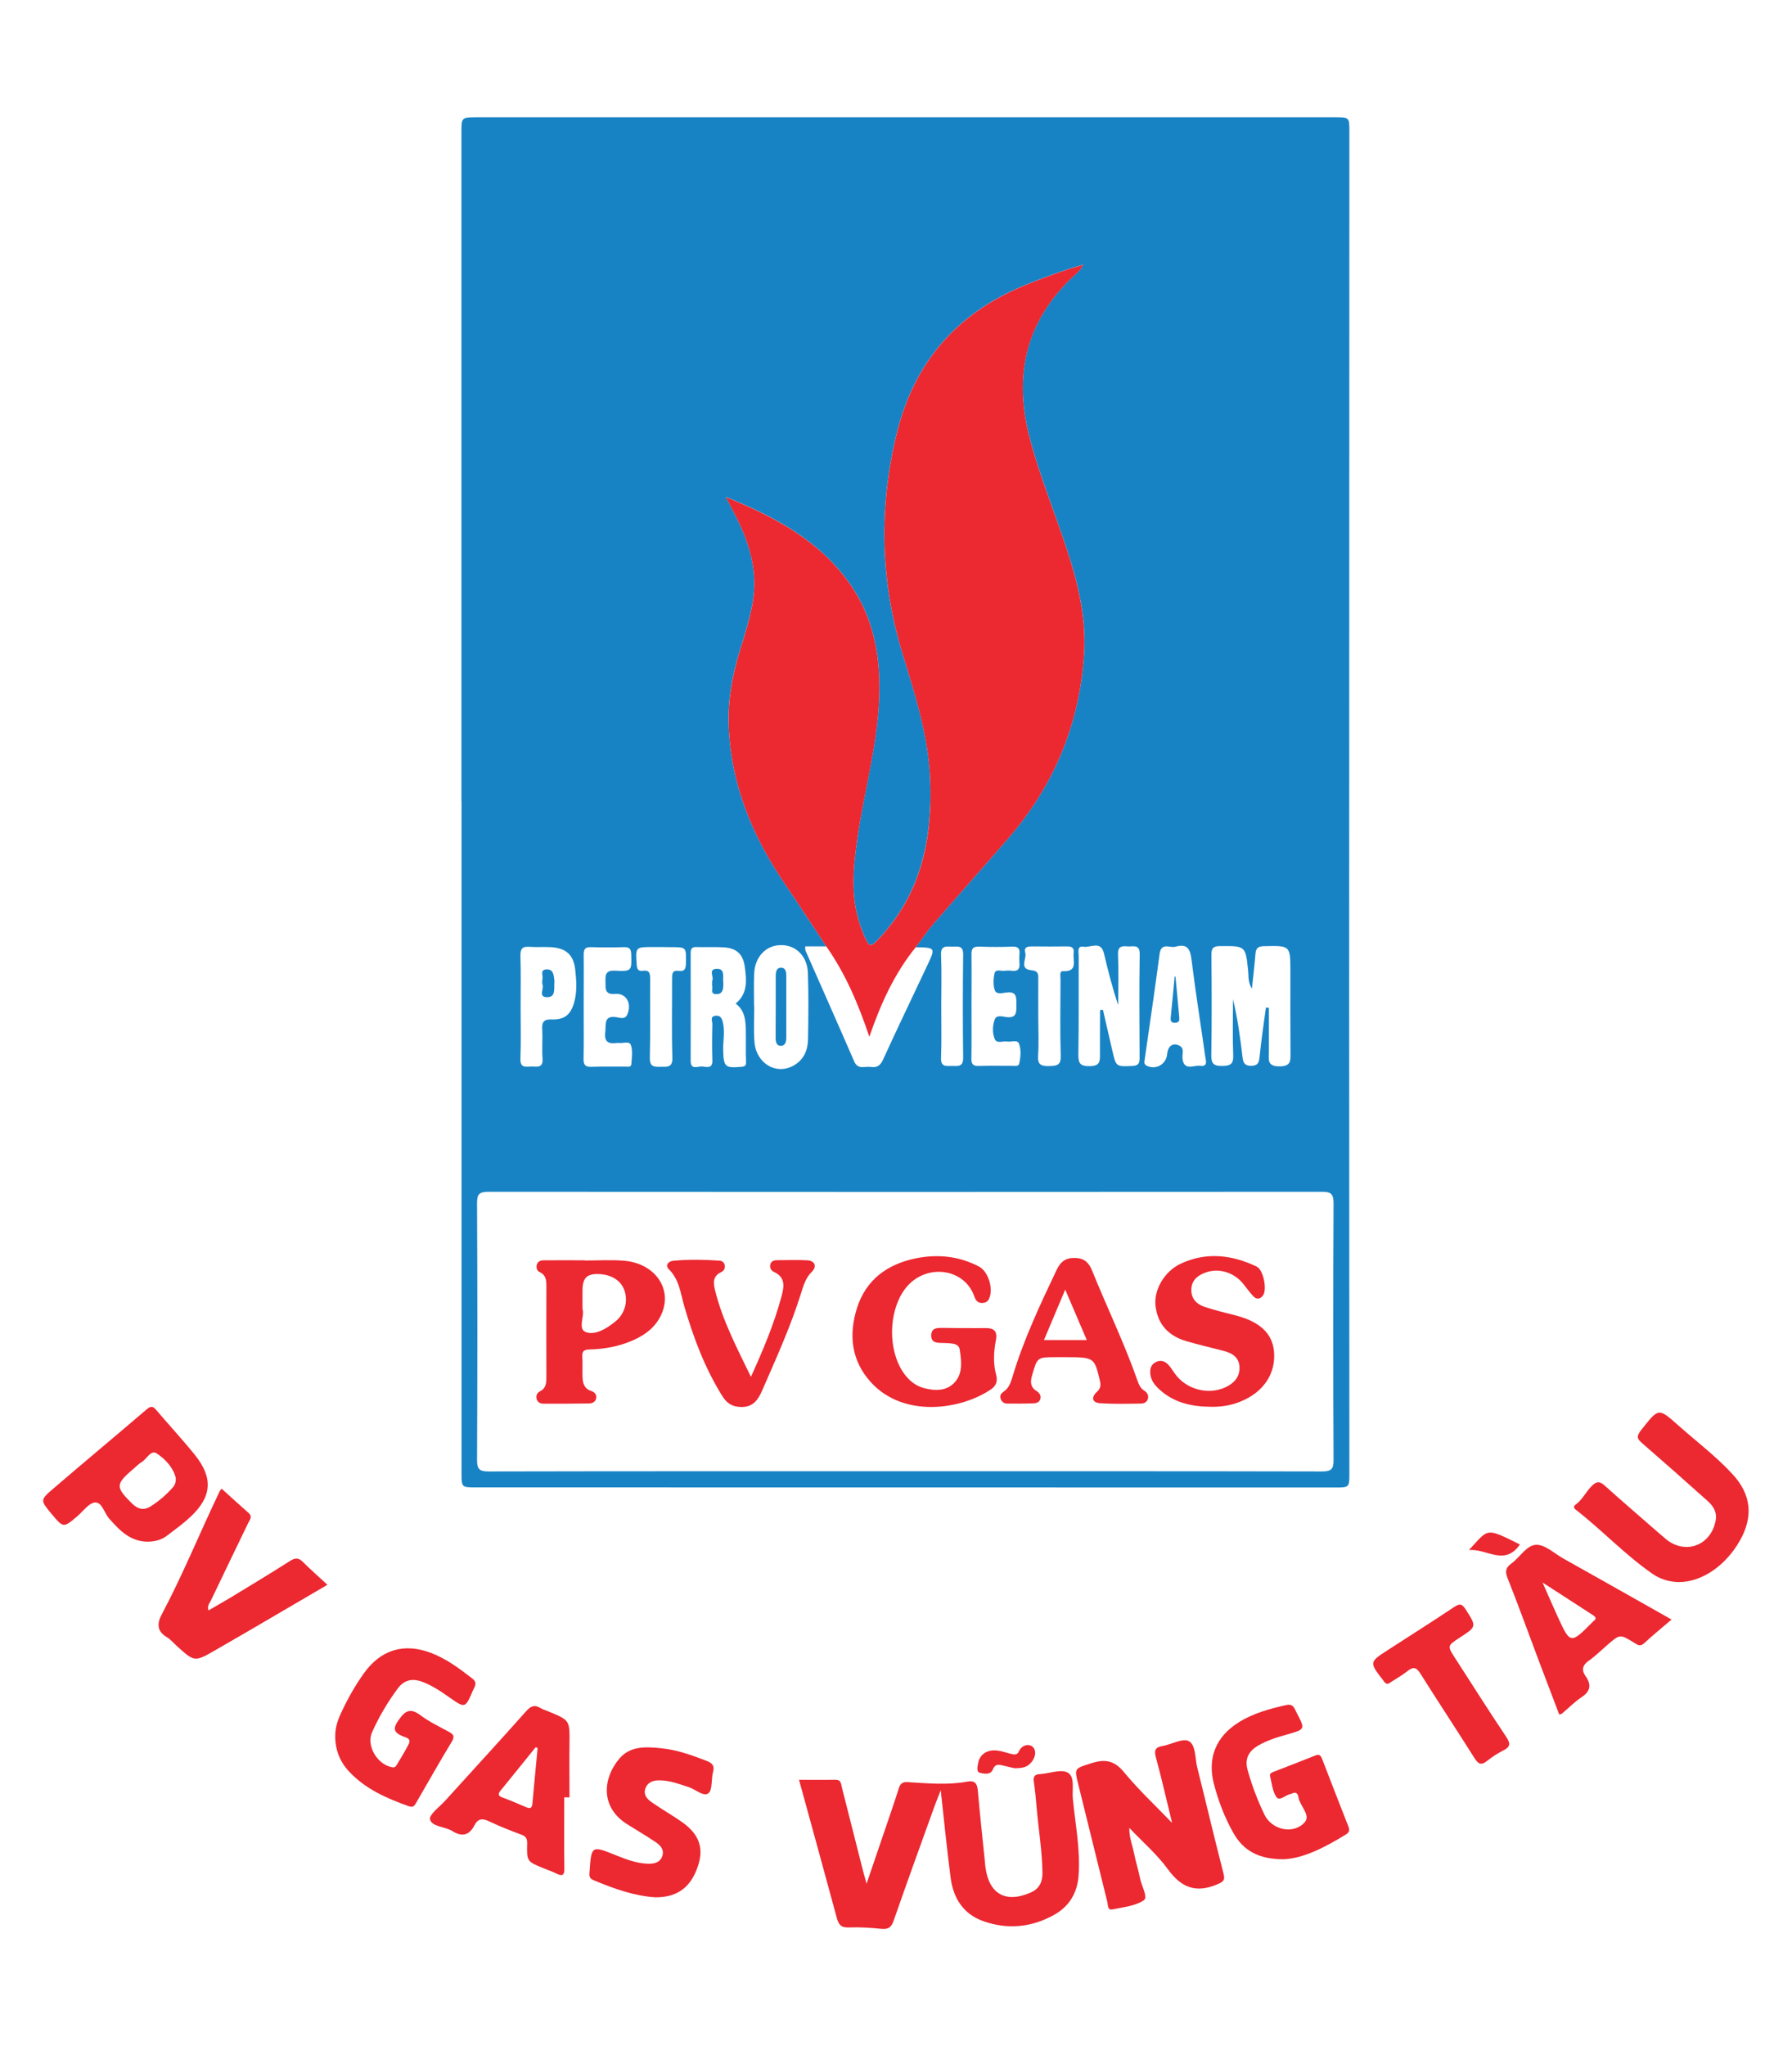 <?xml version="1.0" encoding="UTF-8"?>
<!-- Generator: Adobe Illustrator 25.3.1, SVG Export Plug-In . SVG Version: 6.00 Build 0)  -->
<svg xmlns="http://www.w3.org/2000/svg" xmlns:xlink="http://www.w3.org/1999/xlink" version="1.1" id="Layer_1" x="0px" y="0px" viewBox="0 0 167.69 191.36" style="enable-background:new 0 0 167.69 191.36;" xml:space="preserve">
<style type="text/css">
	.st0{fill:#111648;}
	.st1{fill:#19B14B;}
	.st2{fill:#68696B;}
	.st3{fill:#969696;}
	.st4{fill:#F37B20;}
	.st5{fill:#004B85;}
	.st6{fill:#ED174C;}
	.st7{fill:#1883C4;}
	.st8{fill:#EC2831;}
	.st9{fill:url(#SVGID_1_);}
</style>
<g>
	<path class="st7" d="M43.18,74.95c0-20.85,0-41.69,0-62.54c0-1.44,0-1.44,1.47-1.44c26.75,0,53.51,0,80.26,0   c1.36,0,1.36,0,1.36,1.34c-0.01,27.12-0.02,54.24-0.02,81.36c0,14.7,0.02,29.41,0.02,44.11c0,1.35,0,1.35-1.35,1.35   c-26.79,0-53.57-0.01-80.36-0.01c-1.37,0-1.37,0-1.37-1.34c0-8.1,0-16.2,0-24.3c0-12.84,0-25.69,0-38.53   C43.19,74.95,43.18,74.95,43.18,74.95z M85.68,88.6c0.56-0.74,1.08-1.52,1.68-2.21c2.32-2.68,4.69-5.32,7.01-8.01   c4.26-4.93,6.64-10.64,7.07-17.16c0.23-3.41-0.56-6.65-1.61-9.85c-1.15-3.49-2.56-6.9-3.49-10.46c-1.47-5.66-0.44-10.64,3.82-14.81   c0.4-0.4,0.9-0.72,1.21-1.35c-1.91,0.55-3.68,1.2-5.43,1.91c-6.41,2.62-10.43,7.23-12.06,14.02c-1.65,6.88-1.5,13.66,0.57,20.42   c1.19,3.9,2.46,7.77,2.6,11.91c0.19,5.45-0.84,10.49-4.68,14.65c-0.94,1.02-1.01,1.01-1.57-0.3c-0.03-0.06-0.04-0.13-0.07-0.19   c-1.22-2.92-0.92-5.92-0.48-8.92c0.6-4.13,1.73-8.17,1.99-12.36c0.25-4.19-0.38-8.14-2.94-11.6c-2.85-3.84-6.86-5.99-11.38-7.81   c0.35,0.67,0.6,1.13,0.83,1.59c1.35,2.61,2.21,5.32,1.68,8.32c-0.26,1.47-0.71,2.89-1.15,4.32c-0.7,2.26-1.16,4.55-1.09,6.94   c0.15,5.57,2.16,10.46,5.24,14.99c1.32,1.95,2.6,3.92,3.9,5.88c-0.65,0-1.31,0-1.98,0c0.01,0.21-0.01,0.32,0.03,0.4   c1.52,3.45,3.05,6.89,4.55,10.35c0.35,0.81,0.99,0.45,1.52,0.52c0.53,0.08,0.89-0.05,1.16-0.63c1.35-2.95,2.75-5.86,4.13-8.79   C87.56,88.63,87.56,88.63,85.68,88.6z M84.67,137.61c13.01,0,26.02-0.01,39.02,0.02c0.87,0,1.11-0.2,1.1-1.09   c-0.04-8-0.04-15.99,0-23.99c0-0.9-0.25-1.08-1.11-1.08c-25.98,0.02-51.97,0.02-77.95,0c-0.87,0-1.1,0.21-1.09,1.09   c0.04,8,0.04,15.99,0,23.99c0,0.89,0.24,1.08,1.1,1.08C58.72,137.6,71.69,137.61,84.67,137.61z M118.46,94.25   c0.09,0,0.19,0.01,0.28,0.01c0,1.38,0,2.77,0,4.15c0,0.67-0.2,1.33,0.98,1.33c1.12,0,1.04-0.55,1.04-1.29   c-0.02-2.52-0.01-5.05-0.01-7.57c0-2.46,0-2.44-2.49-2.38c-0.58,0.01-0.74,0.23-0.78,0.74c-0.08,1.02-0.2,2.03-0.33,3.23   c-0.39-0.64-0.3-1.15-0.35-1.63c-0.24-2.39-0.24-2.36-2.62-2.35c-0.67,0-0.83,0.22-0.82,0.85c0.03,3.12,0.04,6.24-0.01,9.36   c-0.01,0.8,0.24,1.01,1.01,1c0.73-0.01,1.07-0.13,1.04-0.98c-0.07-1.75-0.02-3.5-0.02-5.26c0.44,1.81,0.68,3.64,0.9,5.47   c0.06,0.5,0.22,0.76,0.8,0.76c0.57-0.01,0.72-0.23,0.78-0.76C118.01,97.38,118.25,95.81,118.46,94.25z M102.94,94.47   c0.09-0.01,0.18-0.02,0.27-0.02c0.29,1.27,0.59,2.55,0.88,3.82c0.35,1.52,0.34,1.5,1.87,1.43c0.52-0.02,0.68-0.2,0.68-0.71   c-0.02-3.25-0.04-6.5,0.01-9.74c0.01-1-0.64-0.68-1.14-0.73c-0.56-0.06-0.92,0.01-0.89,0.76c0.07,1.57,0.02,3.15,0.02,4.73   c-0.55-1.6-0.95-3.23-1.34-4.85c-0.29-1.21-1.25-0.5-1.89-0.61c-0.65-0.11-0.47,0.5-0.47,0.85c-0.01,3.08,0.02,6.17-0.03,9.25   c-0.01,0.82,0.2,1.08,1.04,1.07c0.74-0.01,1-0.22,0.98-0.95C102.92,97.34,102.94,95.91,102.94,94.47z M68.84,93.87   c1.15-0.94,1.02-2.18,0.86-3.41c-0.16-1.21-0.76-1.77-1.95-1.85c-0.86-0.06-1.72,0-2.58-0.03c-0.46-0.02-0.54,0.21-0.54,0.6   c0.01,3.35,0.01,6.69,0,10.04c0,0.91,0.69,0.49,1.08,0.53c0.39,0.03,0.98,0.25,0.95-0.57c-0.04-1.13-0.03-2.25,0-3.38   c0.01-0.27-0.25-0.73,0.28-0.79c0.53-0.07,0.65,0.32,0.73,0.74c0.16,0.83-0.01,1.65,0,2.47c0.04,1.57,0.18,1.7,1.72,1.56   c0.43-0.04,0.43-0.19,0.42-0.55c-0.04-0.89,0-1.79-0.02-2.68C69.78,95.55,69.76,94.55,68.84,93.87z M70.56,94.08   c0.01,0,0.01,0,0.02,0c0,1.13-0.07,2.26,0.02,3.38c0.17,2.03,2.05,3.13,3.69,2.19c0.92-0.53,1.3-1.41,1.32-2.41   c0.04-2.08,0.06-4.17-0.01-6.25c-0.06-1.59-1.16-2.63-2.57-2.59c-1.39,0.03-2.41,1.13-2.46,2.71   C70.53,92.09,70.56,93.09,70.56,94.08z M109.99,88.55c-0.49,0.15-1.33-0.46-1.48,0.68c-0.43,3.28-0.92,6.56-1.39,9.84   c-0.03,0.22-0.11,0.45,0.17,0.6c0.85,0.44,1.84-0.1,1.93-1.08c0.07-0.75,0.52-1.09,1.12-0.8c0.52,0.24,0.28,0.76,0.31,1.15   c0.1,1.29,1.06,0.66,1.66,0.75c0.76,0.1,0.52-0.51,0.47-0.89c-0.42-2.98-0.9-5.96-1.27-8.95   C111.39,88.86,111.19,88.21,109.99,88.55z M90.91,94.02c0,1.66,0.02,3.32-0.01,4.98c-0.01,0.51,0.14,0.72,0.67,0.7   c1.06-0.03,2.12-0.01,3.19-0.01c0.22,0,0.55,0.07,0.61-0.2c0.14-0.61,0.2-1.28-0.01-1.86c-0.16-0.42-0.72-0.15-1.09-0.21   c-0.41-0.07-1,0.22-1.18-0.23c-0.24-0.57-0.22-1.27,0-1.85c0.16-0.43,0.72-0.26,1.08-0.21c0.99,0.12,0.94-0.47,0.94-1.15   c0-0.68,0.05-1.28-0.94-1.15c-0.36,0.05-0.93,0.21-1.08-0.21c-0.16-0.47-0.14-1.06-0.03-1.56c0.1-0.47,0.61-0.21,0.95-0.26   c0.23-0.03,0.47-0.03,0.7,0c0.52,0.06,0.73-0.16,0.69-0.67c-0.02-0.3-0.03-0.6,0-0.9c0.05-0.51-0.13-0.71-0.67-0.69   c-1.03,0.04-2.06,0.04-3.09,0c-0.56-0.02-0.75,0.16-0.73,0.73C90.93,90.83,90.91,92.43,90.91,94.02z M48.72,94.17   c0,1.63,0.04,3.25-0.02,4.87c-0.03,0.91,0.55,0.71,1.05,0.71c0.51,0.01,1.09,0.16,1.02-0.74c-0.07-0.89,0.02-1.79-0.03-2.68   c-0.04-0.68,0.08-1.01,0.89-0.98c1.23,0.04,1.8-0.47,2.12-1.67c0.26-0.98,0.19-1.98,0.08-2.97c-0.16-1.41-0.85-2.03-2.29-2.12   c-0.66-0.04-1.33,0.02-1.99-0.03c-0.65-0.05-0.86,0.16-0.85,0.83C48.75,90.99,48.72,92.58,48.72,94.17z M54.62,94.14   c0,1.63,0.02,3.25-0.01,4.88c-0.01,0.53,0.11,0.78,0.71,0.76c1.06-0.04,2.12-0.01,3.19-0.02c0.21,0,0.54,0.09,0.57-0.23   c0.04-0.59,0.14-1.24-0.04-1.77c-0.15-0.44-0.77-0.14-1.17-0.21c-0.03-0.01-0.07,0-0.1,0c-0.78,0.11-1.25-0.04-1.13-1.02   c0.09-0.74-0.18-1.6,1.1-1.38c0.3,0.05,0.75,0.22,0.96-0.26c0.45-1.03-0.09-2.02-1.15-1.93c-0.96,0.08-0.88-0.47-0.89-1.1   c-0.01-0.65-0.03-1.12,0.9-1.07c1.57,0.08,1.55,0.01,1.51-1.51c-0.01-0.51-0.16-0.71-0.68-0.69c-1.03,0.03-2.06,0.03-3.09,0   c-0.53-0.02-0.68,0.18-0.68,0.69C54.64,90.89,54.62,92.51,54.62,94.14z M97.16,95.27c0,1.16,0.06,2.32-0.02,3.48   c-0.06,0.86,0.32,0.98,1.04,0.96c0.67-0.02,1.1-0.03,1.08-0.93c-0.07-2.38-0.03-4.77-0.02-7.16c0-0.28-0.11-0.79,0.2-0.78   c1.47,0.07,0.94-0.98,1.03-1.69c0.06-0.47-0.15-0.64-0.62-0.63c-1.06,0.02-2.12,0.01-3.18,0c-0.42,0-0.9,0-0.73,0.59   c0.17,0.56-0.63,1.52,0.58,1.64c0.55,0.05,0.65,0.27,0.64,0.74C97.15,92.75,97.16,94.01,97.16,95.27z M61.88,88.58   c-0.27,0-0.53,0-0.8,0c-1.63,0-1.61,0-1.5,1.65c0.03,0.42,0.14,0.63,0.58,0.57c0.62-0.09,0.68,0.25,0.68,0.76   c-0.02,2.45,0.03,4.91-0.03,7.36c-0.02,0.87,0.39,0.87,1.01,0.86c0.62-0.01,1.13,0.1,1.1-0.87c-0.08-2.45-0.02-4.91-0.03-7.36   c0-0.43,0-0.83,0.61-0.74c0.63,0.09,0.68-0.28,0.69-0.77c0.02-1.45,0.04-1.45-1.41-1.45C62.48,88.58,62.18,88.58,61.88,88.58z    M88.08,94.08c0,1.63,0.04,3.25-0.02,4.88c-0.03,0.89,0.53,0.73,1.05,0.74c0.54,0.01,1.03,0.1,1.02-0.77   c-0.04-3.22-0.04-6.44,0-9.66c0.01-0.9-0.55-0.71-1.05-0.73c-0.53-0.01-1.05-0.12-1.02,0.75C88.13,90.89,88.08,92.48,88.08,94.08z"></path>
	<path class="st8" d="M74.77,166.47c1.13,0,2.27,0.01,3.42,0c0.54-0.01,0.51,0.42,0.6,0.75c0.66,2.6,1.32,5.21,1.98,7.81   c0.08,0.31,0.17,0.63,0.32,1.16c0.59-1.72,1.11-3.25,1.63-4.78c0.47-1.38,0.95-2.76,1.39-4.15c0.15-0.47,0.37-0.6,0.86-0.57   c1.85,0.11,3.71,0.29,5.55-0.05c0.72-0.13,0.92,0.19,0.98,0.83c0.19,2.15,0.42,4.29,0.64,6.43c0.03,0.26,0.04,0.53,0.08,0.79   c0.35,2.5,1.93,3.35,4.26,2.31c0.81-0.36,1.08-1.02,1.07-1.85c-0.03-2.03-0.37-4.03-0.54-6.04c-0.07-0.83-0.15-1.65-0.27-2.47   c-0.07-0.47,0.1-0.69,0.56-0.7c0.03,0,0.07-0.01,0.1-0.01c0.86-0.07,1.9-0.48,2.52-0.13c0.69,0.39,0.39,1.57,0.47,2.41   c0.23,2.4,0.72,4.8,0.54,7.23c-0.12,1.59-0.86,2.86-2.27,3.65c-2.1,1.18-4.35,1.41-6.62,0.61c-1.88-0.65-2.83-2.14-3.08-4.05   c-0.35-2.66-0.61-5.32-0.93-8.21c-0.25,0.65-0.45,1.13-0.62,1.61c-1.27,3.52-2.55,7.04-3.78,10.58c-0.21,0.61-0.47,0.84-1.13,0.78   c-1.02-0.1-2.05-0.17-3.08-0.13c-0.74,0.03-0.95-0.28-1.12-0.91C77.12,175.01,75.93,170.69,74.77,166.47z"></path>
	<path class="st8" d="M109.68,170.5c-0.54-2.21-0.98-4.17-1.51-6.11c-0.18-0.67-0.09-0.96,0.61-1.08c0.85-0.15,1.89-0.76,2.46-0.46   c0.67,0.36,0.58,1.59,0.79,2.45c0.83,3.31,1.61,6.63,2.46,9.93c0.17,0.65-0.02,0.78-0.59,1.02c-1.97,0.84-3.35,0.32-4.6-1.4   c-1-1.38-2.33-2.52-3.62-3.88c-0.02,0.92,0.29,1.61,0.43,2.33c0.16,0.81,0.42,1.6,0.58,2.42c0.14,0.7,0.76,1.73,0.34,2.02   c-0.8,0.54-1.92,0.64-2.92,0.85c-0.49,0.1-0.42-0.42-0.49-0.7c-0.91-3.66-1.81-7.33-2.72-11c-0.38-1.54-0.36-1.46,1.22-1.97   c1.28-0.41,2.16-0.27,3.07,0.85C106.53,167.39,108.06,168.82,109.68,170.5z"></path>
	<path class="st8" d="M157.12,147.98c-0.81-0.01-1.7-0.23-2.49-0.78c-2.57-1.78-4.71-4.08-7.17-5.99c-0.23-0.18-0.21-0.34-0.03-0.47   c0.66-0.47,0.98-1.23,1.55-1.78c0.41-0.4,0.72-0.43,1.17-0.02c1.55,1.4,3.14,2.75,4.71,4.13c0.35,0.3,0.7,0.61,1.06,0.91   c1.82,1.47,4.21,0.56,4.63-1.78c0.14-0.78-0.24-1.35-0.78-1.83c-2-1.79-4.01-3.57-6.04-5.33c-0.5-0.43-0.67-0.63-0.15-1.29   c1.63-2.05,1.58-2.11,3.47-0.43c1.71,1.52,3.55,2.9,5.1,4.59c1.74,1.9,1.93,3.97,0.65,6.21   C161.49,146.42,159.29,147.96,157.12,147.98z"></path>
	<path class="st8" d="M156.42,151.48c-0.94,0.8-1.78,1.49-2.58,2.23c-0.39,0.35-0.64,0.11-0.95-0.08c-1.3-0.79-1.3-0.79-2.46,0.21   c-0.58,0.5-1.12,1.04-1.74,1.48c-0.62,0.43-0.72,0.89-0.3,1.48c0.56,0.8,0.43,1.4-0.4,1.95c-0.66,0.44-1.22,1.02-1.83,1.53   c-0.05,0.04-0.12,0.04-0.25,0.09c-0.63-1.67-1.27-3.33-1.9-5c-0.98-2.6-1.92-5.22-2.95-7.8c-0.25-0.63-0.12-0.98,0.37-1.33   c0.8-0.58,1.42-1.72,2.32-1.75c0.83-0.03,1.68,0.8,2.52,1.27C149.61,147.63,152.95,149.52,156.42,151.48z M144.35,148.02   c0.54,1.22,0.95,2.18,1.39,3.14c1.21,2.64,1.21,2.64,3.29,0.55c0.02-0.02,0.05-0.05,0.07-0.07c0.32-0.22,0.25-0.39-0.05-0.58   C147.56,150.1,146.08,149.13,144.35,148.02z"></path>
	<path class="st8" d="M52.8,168.11c0,2.22-0.02,4.43,0.01,6.65c0.01,0.64-0.18,0.76-0.74,0.48c-0.38-0.19-0.79-0.33-1.19-0.49   c-1.57-0.64-1.59-0.64-1.55-2.32c0.01-0.43-0.09-0.66-0.52-0.82c-1.02-0.38-2.04-0.78-3.03-1.25c-0.62-0.3-1.05-0.28-1.38,0.36   c-0.49,0.96-1.17,1.11-2.08,0.54c-0.69-0.43-1.9-0.38-2.08-1.09c-0.11-0.44,0.91-1.18,1.44-1.77c2.51-2.77,5.05-5.53,7.54-8.33   c0.42-0.47,0.77-0.66,1.34-0.32c0.25,0.15,0.55,0.23,0.82,0.35c1.95,0.81,1.93,0.81,1.91,2.96c-0.02,1.69,0,3.37,0,5.06   C53.13,168.11,52.96,168.11,52.8,168.11z M50.31,163.49c-0.06-0.02-0.13-0.04-0.19-0.06c-1.08,1.33-2.15,2.67-3.24,4   c-0.27,0.33-0.34,0.52,0.15,0.7c0.75,0.27,1.47,0.59,2.2,0.9c0.35,0.15,0.55,0.12,0.59-0.33   C49.97,166.97,50.15,165.23,50.31,163.49z"></path>
	<path class="st8" d="M20.74,139.24c0.84,0.76,1.66,1.52,2.51,2.26c0.41,0.36,0.12,0.66-0.03,0.96c-1.16,2.42-2.34,4.83-3.49,7.25   c-0.12,0.25-0.37,0.48-0.22,0.92c0.67-0.39,1.32-0.76,1.96-1.14c1.9-1.15,3.8-2.3,5.67-3.49c0.47-0.29,0.78-0.33,1.19,0.08   c0.72,0.72,1.49,1.39,2.31,2.15c-3.58,2.09-7.05,4.14-10.55,6.15c-1.89,1.09-1.91,1.05-3.54-0.42c-0.32-0.29-0.6-0.64-0.97-0.85   c-0.91-0.55-0.88-1.29-0.46-2.08c1.99-3.74,3.58-7.67,5.41-11.49C20.56,139.45,20.63,139.38,20.74,139.24z"></path>
	<path class="st8" d="M120.14,173.9c-2.36,0.01-3.79-0.81-4.72-2.45c-0.82-1.45-1.41-3-1.83-4.61c-0.62-2.4,0.19-4.4,2.3-5.73   c1.37-0.86,2.9-1.28,4.46-1.63c0.69-0.16,0.78,0.33,0.98,0.71c0.82,1.56,0.82,1.55-0.85,2.03c-0.96,0.27-1.91,0.55-2.78,1.07   c-0.87,0.52-1.24,1.24-0.95,2.27c0.4,1.44,0.93,2.84,1.58,4.18c0.69,1.43,2.73,1.88,3.77,0.69c0.55-0.64-0.39-1.45-0.57-2.22   c-0.05-0.24-0.1-0.66-0.56-0.49c-0.06,0.02-0.12,0.06-0.18,0.07c-0.47,0.08-1.04,0.7-1.33,0.31c-0.39-0.52-0.44-1.3-0.61-1.97   c-0.07-0.26,0.17-0.34,0.34-0.41c1.3-0.51,2.6-1,3.89-1.52c0.41-0.17,0.52,0.03,0.65,0.34c0.81,2.1,1.62,4.21,2.45,6.3   c0.13,0.34,0.09,0.54-0.23,0.74C124,172.78,122.01,173.81,120.14,173.9z"></path>
	<path class="st8" d="M31.37,162.41c-0.01-0.75,0.2-1.44,0.51-2.11c0.61-1.33,1.32-2.6,2.17-3.79c1.58-2.21,3.75-2.87,6.28-1.91   c1.44,0.55,2.66,1.46,3.87,2.4c0.51,0.39,0.22,0.75,0.05,1.13c-0.72,1.66-0.72,1.66-2.17,0.65c-0.81-0.57-1.63-1.13-2.57-1.48   c-0.93-0.34-1.69-0.18-2.29,0.63c-0.95,1.28-1.76,2.65-2.41,4.11c-0.56,1.27,0.53,3.04,1.91,3.26c0.21,0.03,0.31-0.06,0.39-0.2   c0.39-0.65,0.8-1.3,1.14-1.98c0.27-0.54-0.3-0.61-0.56-0.72c-0.89-0.38-0.94-0.75-0.36-1.56c0.63-0.89,1.11-1.08,2.01-0.41   c0.82,0.61,1.76,1.06,2.66,1.55c0.41,0.22,0.58,0.4,0.29,0.9c-1.13,1.87-2.21,3.77-3.3,5.66c-0.17,0.29-0.27,0.57-0.74,0.4   c-2.08-0.74-4.07-1.61-5.61-3.27C31.8,164.76,31.37,163.66,31.37,162.41z"></path>
	<path class="st8" d="M13.8,144.2c-0.75-0.01-1.43-0.25-2.04-0.68c-0.58-0.4-1.03-0.92-1.51-1.44c-0.48-0.52-0.69-1.58-1.34-1.55   c-0.59,0.03-1.13,0.83-1.69,1.3c-1.29,1.09-1.29,1.09-2.41-0.25c-1.03-1.24-1.07-1.28,0.16-2.33c2.91-2.5,5.86-4.95,8.78-7.45   c0.38-0.32,0.58-0.26,0.87,0.08c1.2,1.42,2.47,2.77,3.63,4.22c1.72,2.15,1.57,3.9-0.42,5.77c-0.67,0.63-1.43,1.18-2.17,1.74   C15.12,144.04,14.48,144.19,13.8,144.2z M16.44,138.2c-0.23-0.91-0.94-1.71-1.78-2.26c-0.56-0.36-0.92,0.53-1.4,0.81   c-0.28,0.16-0.51,0.42-0.77,0.63c-1.7,1.45-1.7,1.71-0.1,3.28c0.53,0.52,1.1,0.62,1.7,0.24c0.76-0.48,1.44-1.06,2.04-1.73   C16.34,138.94,16.49,138.67,16.44,138.2z"></path>
	<path class="st8" d="M61.32,177.46c-1.94-0.12-3.87-0.8-5.77-1.6c-0.34-0.14-0.42-0.32-0.39-0.68c0.18-2.59,0.17-2.58,2.48-1.65   c0.95,0.38,1.92,0.75,2.96,0.79c0.59,0.02,1.17-0.09,1.38-0.73c0.2-0.61-0.21-1.02-0.67-1.32c-0.85-0.57-1.74-1.09-2.61-1.64   c-2.55-1.59-2.29-4.29-0.77-6.11c1.05-1.26,2.54-1.14,3.95-1c1.45,0.14,2.83,0.64,4.19,1.16c0.54,0.2,0.83,0.43,0.65,1.08   c-0.18,0.67-0.03,1.66-0.43,1.97c-0.45,0.35-1.21-0.37-1.85-0.58c-0.88-0.28-1.75-0.62-2.7-0.63c-0.55-0.01-1.07,0.12-1.32,0.69   c-0.26,0.62,0.12,1.05,0.55,1.35c0.92,0.65,1.91,1.2,2.82,1.84c1.63,1.14,2.09,2.43,1.53,4.11   C64.67,176.51,63.39,177.48,61.32,177.46z"></path>
	<path class="st8" d="M129.92,157.48c-0.29,0.04-0.37-0.17-0.49-0.32c-1.31-1.69-1.31-1.7,0.49-2.86c2.06-1.33,4.13-2.64,6.17-4   c0.52-0.35,0.73-0.28,1.06,0.23c1.03,1.61,1.05,1.6-0.55,2.64c-1.18,0.77-1.18,0.77-0.41,1.96c1.58,2.45,3.14,4.91,4.76,7.33   c0.42,0.63,0.38,0.94-0.29,1.27c-0.53,0.27-1.04,0.6-1.5,0.97c-0.58,0.47-0.85,0.27-1.2-0.29c-1.66-2.63-3.38-5.23-5.04-7.87   c-0.38-0.6-0.66-0.67-1.21-0.24C131.14,156.75,130.5,157.1,129.92,157.48z"></path>
	<path class="st8" d="M94.97,165.39c-0.24-0.05-0.63-0.13-1.01-0.23c-0.42-0.1-0.81-0.25-1.05,0.34c-0.22,0.54-0.83,0.41-1.22,0.31   c-0.35-0.09-0.21-0.58-0.16-0.88c0.13-0.82,0.82-1.3,1.77-1.2c0.42,0.04,0.83,0.2,1.25,0.3c0.29,0.07,0.62,0.17,0.78-0.19   c0.3-0.69,1.03-0.77,1.35-0.41c0.38,0.43,0.15,1.14-0.34,1.58C96,165.32,95.57,165.38,94.97,165.39z"></path>
	<path class="st8" d="M142.23,144.46c-1.44,2.07-3.09,0.37-4.77,0.52C139.32,142.98,138.96,142.83,142.23,144.46z"></path>
	<path class="st8" d="M77.33,88.53c-1.3-1.96-2.58-3.94-3.9-5.88c-3.08-4.53-5.09-9.43-5.24-14.99c-0.06-2.39,0.39-4.68,1.09-6.94   c0.44-1.42,0.89-2.84,1.15-4.32c0.53-3-0.33-5.71-1.68-8.32c-0.24-0.46-0.48-0.92-0.83-1.59c4.52,1.83,8.54,3.97,11.38,7.81   c2.56,3.46,3.19,7.41,2.94,11.6c-0.25,4.19-1.38,8.23-1.99,12.36c-0.44,3-0.74,6,0.48,8.92c0.03,0.06,0.04,0.13,0.07,0.19   c0.56,1.3,0.63,1.31,1.57,0.3c3.84-4.16,4.88-9.19,4.68-14.65c-0.15-4.13-1.41-8.01-2.6-11.91c-2.06-6.76-2.22-13.54-0.57-20.42   c1.63-6.79,5.65-11.4,12.06-14.02c1.75-0.71,3.51-1.36,5.43-1.91c-0.3,0.62-0.8,0.95-1.21,1.35c-4.25,4.17-5.29,9.15-3.82,14.81   c0.93,3.57,2.34,6.97,3.49,10.46c1.05,3.2,1.83,6.44,1.61,9.85c-0.43,6.52-2.81,12.23-7.07,17.16c-2.32,2.68-4.69,5.33-7.01,8.01   c-0.61,0.7-1.12,1.47-1.68,2.21c-1.97,2.43-3.25,5.23-4.33,8.36C80.3,93.85,79.1,91.05,77.33,88.53z"></path>
	<path class="st8" d="M90.22,124.22c0.66,0,1.33,0.01,1.99,0c0.79-0.01,1.15,0.26,0.98,1.15c-0.21,1.07-0.26,2.17,0.03,3.25   c0.15,0.55-0.01,1-0.46,1.31c-2.79,1.92-8.18,2.74-11.26-0.64c-1.85-2.03-2.1-4.47-1.29-6.99c0.84-2.6,2.81-4.04,5.42-4.59   c2.07-0.43,4.09-0.24,5.99,0.76c0.89,0.47,1.38,2.16,0.91,3.05c-0.14,0.27-0.37,0.35-0.66,0.35c-0.46-0.01-0.61-0.35-0.73-0.7   c-1-2.67-4.75-3.04-6.54-0.49c-1.47,2.1-1.51,5.6-0.06,7.71c0.49,0.7,1.1,1.23,1.95,1.45c1.04,0.27,2.11,0.28,2.87-0.57   c0.76-0.86,0.6-1.98,0.45-3.04c-0.05-0.35-0.32-0.5-0.63-0.55c-0.33-0.05-0.66-0.07-0.99-0.07c-0.52-0.01-1.07-0.01-1.05-0.73   c0.02-0.71,0.6-0.68,1.1-0.68C88.9,124.22,89.56,124.22,90.22,124.22z"></path>
	<path class="st8" d="M113.32,131.58c-1.77-0.01-3.43-0.36-4.79-1.59c-0.45-0.4-0.83-0.86-0.89-1.5c-0.04-0.46,0.06-0.86,0.52-1.09   c0.46-0.23,0.85-0.09,1.17,0.25c0.22,0.24,0.4,0.52,0.59,0.8c1.04,1.5,3.13,2.07,4.77,1.3c0.78-0.37,1.31-0.94,1.3-1.83   c-0.01-0.91-0.63-1.34-1.43-1.55c-1.18-0.32-2.38-0.58-3.55-0.93c-1.64-0.48-2.68-1.55-2.88-3.3c-0.17-1.5,0.83-3.23,2.37-3.95   c2.39-1.11,4.78-0.83,7.1,0.28c0.62,0.3,0.99,2.13,0.59,2.69c-0.26,0.37-0.61,0.41-0.92,0.07c-0.34-0.36-0.62-0.77-0.94-1.16   c-0.86-1.06-2.26-1.49-3.48-1.06c-0.78,0.27-1.36,0.74-1.37,1.63c-0.01,0.85,0.52,1.36,1.26,1.6c0.94,0.31,1.91,0.55,2.87,0.79   c2.3,0.59,3.48,1.71,3.61,3.43c0.16,2.03-0.98,3.74-3.09,4.61C115.24,131.45,114.29,131.6,113.32,131.58z"></path>
	<path class="st8" d="M54.72,117.9c1.23,0,2.46-0.08,3.67,0.02c2.82,0.23,4.49,2.51,3.58,4.83c-0.5,1.28-1.51,2.07-2.73,2.61   c-1.29,0.57-2.65,0.82-4.05,0.86c-0.49,0.01-0.73,0.11-0.7,0.66c0.04,0.63,0,1.26,0.02,1.89c0.02,0.59,0.14,1.11,0.81,1.33   c0.29,0.09,0.53,0.32,0.47,0.67c-0.05,0.35-0.35,0.49-0.66,0.5c-1.42,0.02-2.84,0.03-4.27,0.02c-0.27,0-0.53-0.1-0.63-0.4   c-0.1-0.33,0.01-0.61,0.31-0.76c0.58-0.3,0.59-0.81,0.59-1.36c-0.01-2.78-0.01-5.57,0-8.35c0-0.57,0.02-1.13-0.62-1.43   c-0.26-0.12-0.35-0.4-0.28-0.68c0.09-0.36,0.39-0.43,0.7-0.43c1.26-0.01,2.52,0,3.78,0C54.72,117.88,54.72,117.89,54.72,117.9z    M54.51,122.44c0.23,0.6-0.48,1.85,0.3,2.15c0.89,0.34,1.97-0.33,2.79-1c0.87-0.71,1.18-1.85,0.84-2.87   c-0.3-0.91-1.17-1.49-2.33-1.55c-1.16-0.06-1.58,0.32-1.6,1.47C54.5,121.18,54.51,121.71,54.51,122.44z"></path>
	<path class="st8" d="M99.61,126.94c-0.27,0-0.53,0-0.8,0c-1.75,0-1.74,0-2.23,1.7c-0.18,0.6-0.17,1.1,0.42,1.47   c0.27,0.17,0.44,0.42,0.35,0.75c-0.09,0.3-0.37,0.39-0.63,0.4c-0.83,0.03-1.65,0.03-2.48,0.02c-0.27,0-0.49-0.14-0.6-0.44   c-0.12-0.33,0.07-0.53,0.27-0.67c0.51-0.34,0.68-0.87,0.84-1.41c1.04-3.47,2.58-6.73,4.13-9.99c0.37-0.78,0.87-1.15,1.77-1.11   c0.85,0.03,1.26,0.48,1.54,1.17c1.39,3.44,3.01,6.77,4.24,10.27c0.13,0.38,0.28,0.74,0.64,0.97c0.27,0.17,0.43,0.41,0.35,0.75   c-0.09,0.36-0.4,0.46-0.69,0.46c-1.26,0.02-2.52,0.05-3.77-0.03c-0.74-0.05-0.89-0.53-0.33-1.05c0.35-0.32,0.4-0.6,0.3-1.04   C102.4,126.94,102.41,126.94,99.61,126.94z M97.69,125.34c1.4,0,2.66,0,4.01,0c-0.67-1.57-1.29-3.03-2.02-4.72   C98.96,122.33,98.34,123.79,97.69,125.34z"></path>
	<path class="st8" d="M70.27,128.78c1.17-2.57,2.18-4.99,2.86-7.52c0.24-0.9,0.41-1.77-0.7-2.29c-0.27-0.12-0.45-0.42-0.33-0.76   c0.11-0.29,0.38-0.34,0.66-0.34c0.93,0,1.86-0.04,2.78,0.01c0.71,0.04,0.94,0.57,0.43,1.07c-0.58,0.58-0.78,1.28-1.01,2.01   c-0.98,3.13-2.34,6.12-3.65,9.12c-0.36,0.83-0.84,1.55-1.97,1.52c-0.84-0.02-1.33-0.35-1.76-1.04c-1.63-2.61-2.69-5.45-3.55-8.39   c-0.34-1.18-0.46-2.48-1.43-3.44c-0.41-0.41-0.03-0.77,0.43-0.81c1.42-0.13,2.85-0.1,4.27-0.01c0.24,0.01,0.45,0.13,0.51,0.4   c0.07,0.3-0.06,0.55-0.31,0.67c-0.85,0.39-0.75,1.05-0.57,1.77C67.62,123.52,68.94,126.04,70.27,128.78z"></path>
	<path class="st7" d="M66.64,91.73c0.21-0.3-0.4-1.06,0.38-1.11c0.87-0.06,0.6,0.74,0.66,1.25c0.02,0.16,0,0.33-0.01,0.49   c-0.03,0.44-0.27,0.66-0.71,0.62c-0.48-0.04-0.27-0.43-0.31-0.69C66.62,92.13,66.64,91.97,66.64,91.73z"></path>
	<path class="st7" d="M72.59,94.08c0-0.93,0-1.86,0-2.78c0-0.38,0.06-0.81,0.53-0.79c0.4,0.02,0.46,0.41,0.46,0.76   c0,1.92,0,3.84,0,5.76c0,0.39-0.08,0.8-0.54,0.79c-0.4-0.01-0.46-0.41-0.46-0.76C72.59,96.07,72.59,95.08,72.59,94.08z"></path>
	<path class="st7" d="M110,91.34c0.12,1.26,0.23,2.53,0.35,3.79c0.03,0.31,0,0.51-0.37,0.53c-0.44,0.02-0.46-0.22-0.42-0.57   c0.13-1.24,0.24-2.49,0.36-3.74C109.95,91.34,109.97,91.34,110,91.34z"></path>
	<path class="st7" d="M50.75,92.06c0-0.21-0.03-0.35,0.01-0.47c0.09-0.33-0.27-0.89,0.38-0.92c0.62-0.03,0.68,0.5,0.73,0.97   c0.01,0.07,0.02,0.13,0.01,0.2c-0.06,0.58,0.18,1.47-0.73,1.43C50.32,93.24,50.97,92.4,50.75,92.06z"></path>
</g>
</svg>
